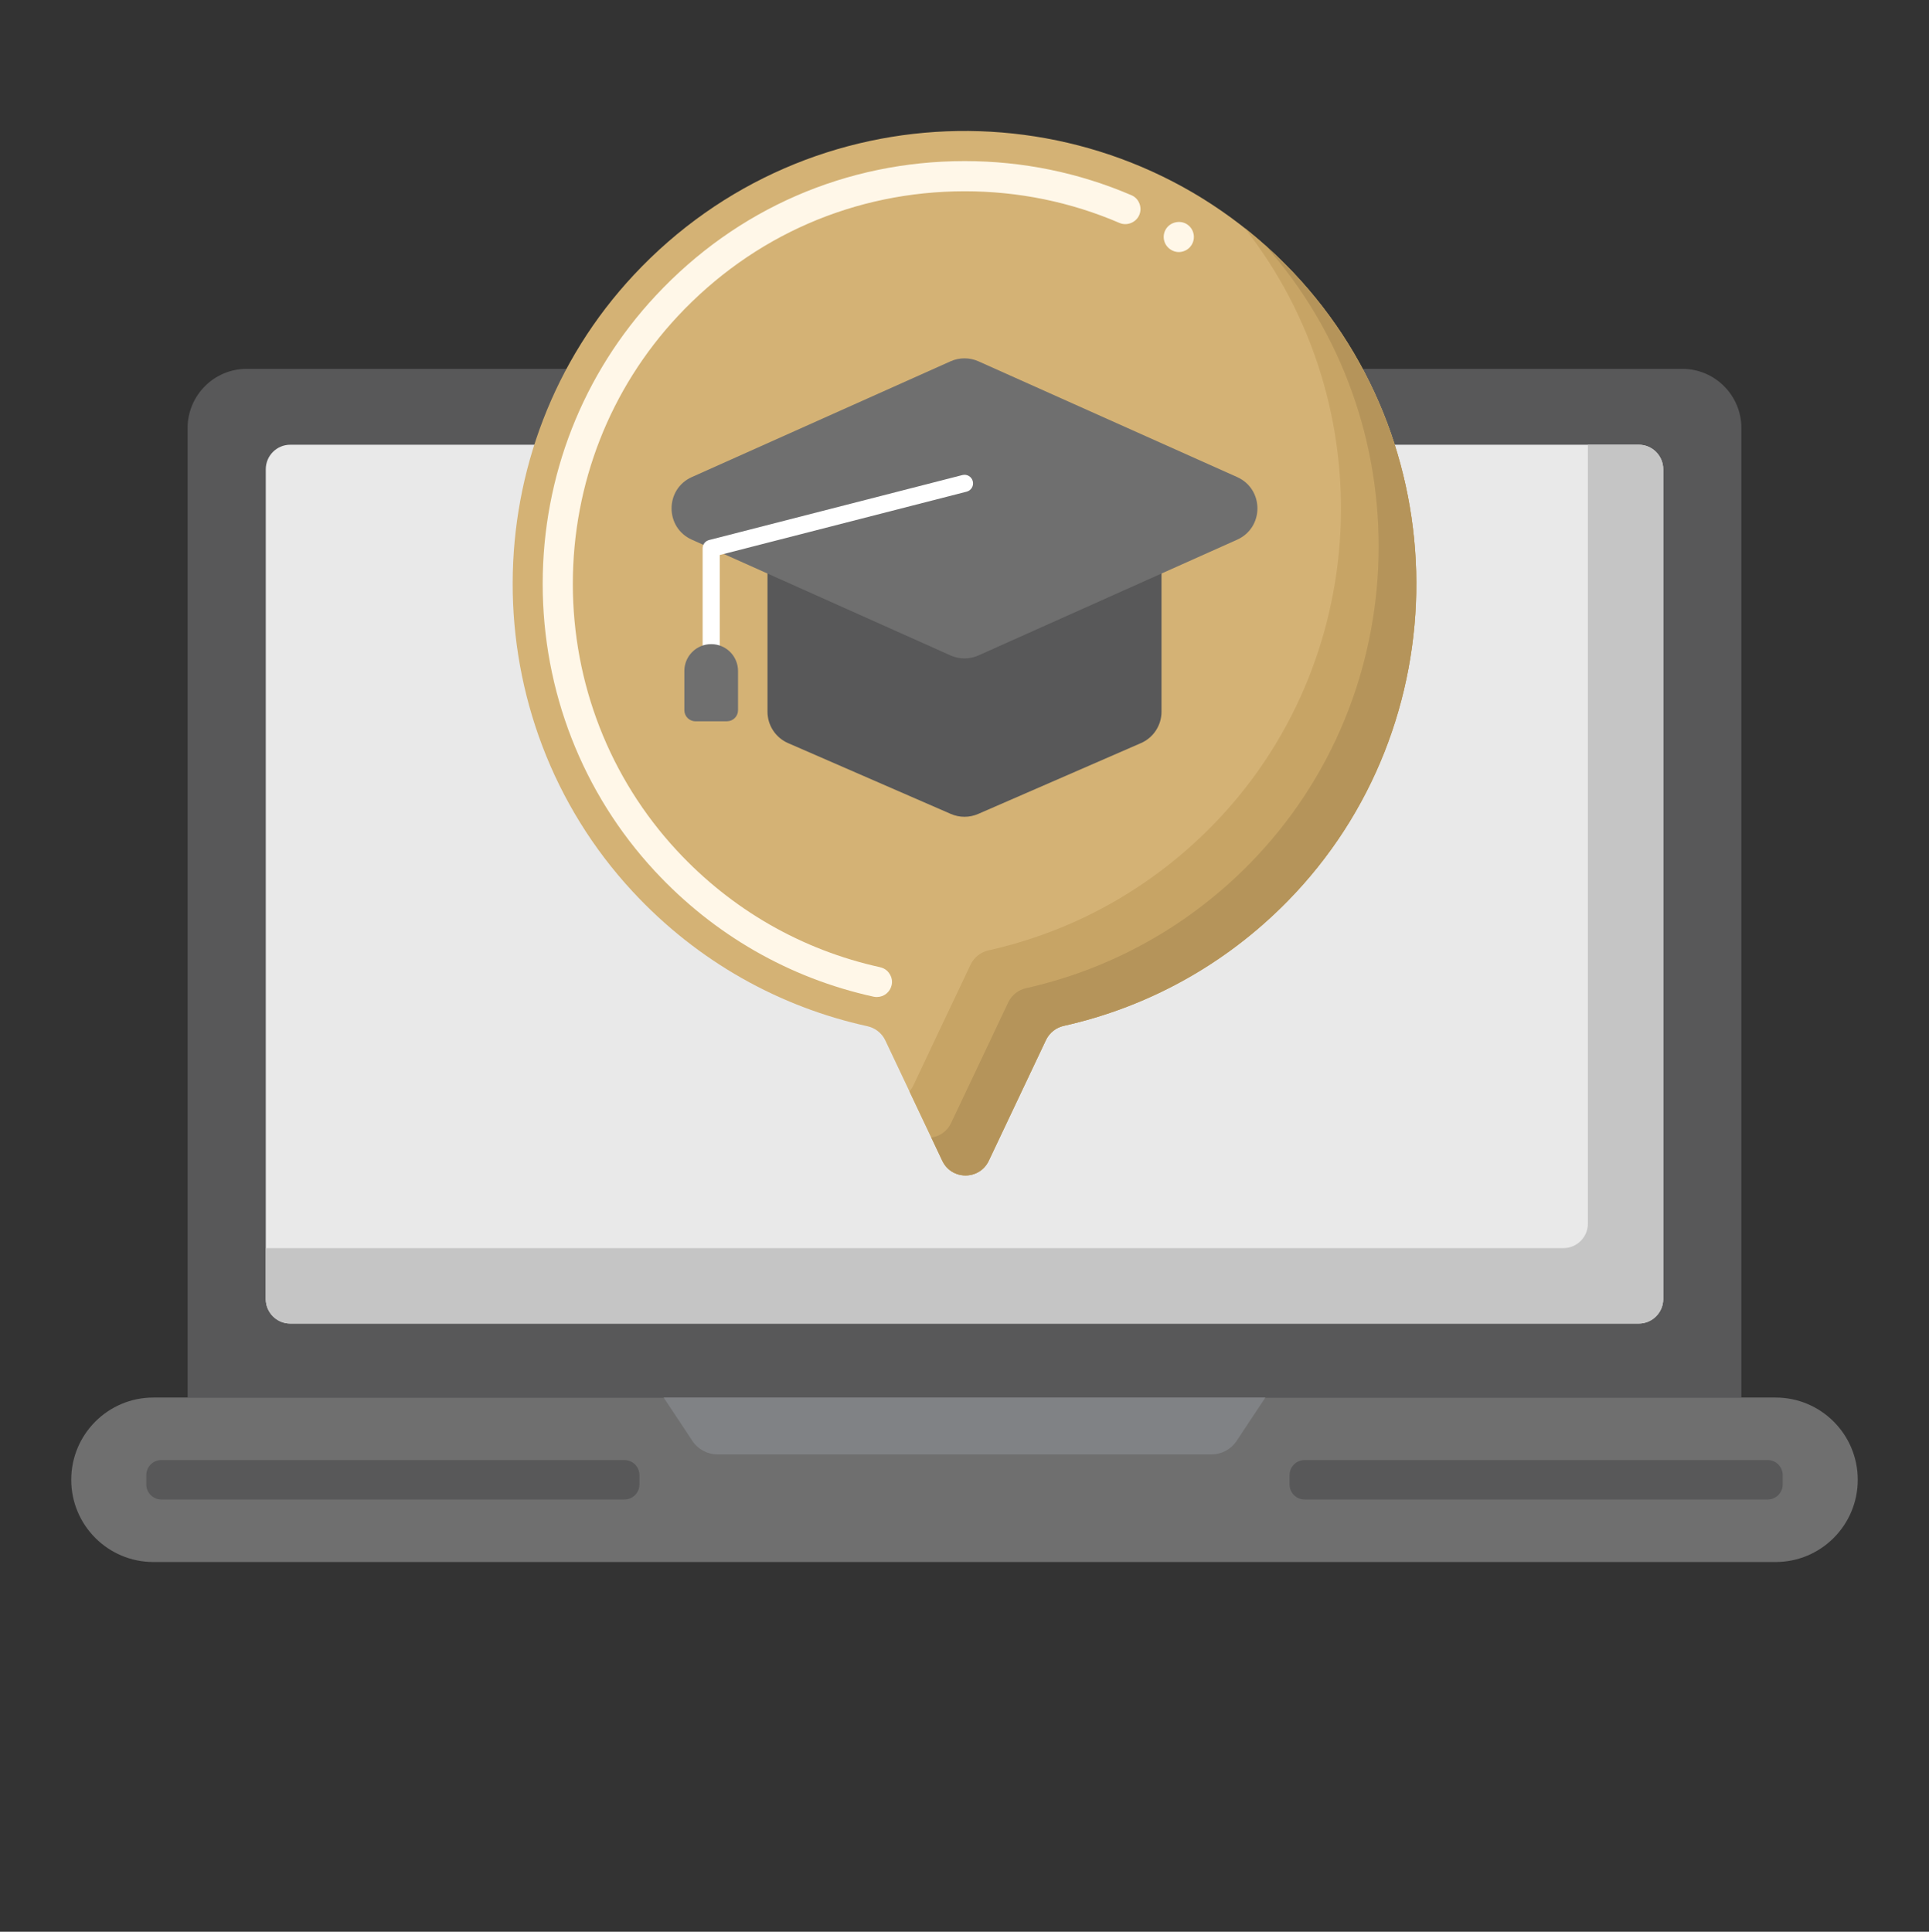<svg width="680" height="681" xmlns="http://www.w3.org/2000/svg" xmlns:xlink="http://www.w3.org/1999/xlink" xml:space="preserve" overflow="hidden"><rect width="100%" height="100%" fill="#333333" stroke="none"/><g transform="translate(-300 21)"><path d="M613.867 492.177 66.133 492.177 66.133 150.758C66.133 139.236 75.473 129.896 86.995 129.896 86.996 129.896 86.997 129.896 86.998 129.896L593.005 129.896C604.527 129.896 613.867 139.236 613.867 150.758Z" fill="#585859" transform="matrix(1 0 0 1.001 300 -21)"/><path d="M577.676 466.124 102.324 466.124C97.555 466.124 93.689 462.258 93.689 457.489L93.689 165.261C93.689 160.492 97.555 156.626 102.324 156.626L577.676 156.626C582.445 156.626 586.311 160.492 586.311 165.261L586.311 457.489C586.311 462.258 582.445 466.124 577.676 466.124Z" fill="#E9E9E9" transform="matrix(1 0 0 1.001 300 -21)"/><path d="M577.676 156.626 559.749 156.626 559.749 430.926C559.749 435.695 555.883 439.562 551.113 439.562L93.689 439.562 93.689 457.489C93.689 462.258 97.555 466.124 102.324 466.124L577.676 466.124C582.445 466.124 586.311 462.258 586.311 457.489L586.311 165.261C586.313 160.493 582.449 156.627 577.681 156.626 577.68 156.626 577.678 156.626 577.676 156.626Z" fill="#C5C5C5" transform="matrix(1 0 0 1.001 300 -21)"/><path d="M625.927 550.107 54.073 550.107C38.077 550.107 25.11 537.139 25.11 521.143 25.11 505.147 38.077 492.179 54.073 492.179L625.924 492.179C641.92 492.179 654.888 505.147 654.888 521.143 654.89 537.139 641.923 550.107 625.927 550.107Z" fill="#6F6F6F" transform="matrix(1 0 0 1.001 300 -21)"/><path d="M427.08 512.207C430.642 512.207 433.968 510.422 435.936 507.453L446.064 492.174 233.936 492.174 244.064 507.453C246.032 510.422 249.358 512.207 252.92 512.207Z" fill="#808285" transform="matrix(1 0 0 1.001 300 -21)"/><path d="M623.116 528.089 459.898 528.089C456.964 528.089 454.585 525.711 454.585 522.777L454.585 519.504C454.585 516.57 456.964 514.192 459.898 514.192L623.116 514.192C626.05 514.192 628.429 516.57 628.429 519.504L628.429 522.777C628.429 525.711 626.05 528.089 623.116 528.089ZM220.105 528.089 56.884 528.089C53.95 528.089 51.571 525.711 51.571 522.777L51.571 519.504C51.571 516.57 53.95 514.192 56.884 514.192L220.102 514.192C223.036 514.192 225.415 516.57 225.415 519.504L225.415 522.777C225.417 525.712 223.037 528.089 220.105 528.089Z" fill="#585859" transform="matrix(1 0 0 1.001 300 -21)"/><path d="M375.047 361.266C403.96 354.795 431.423 340.199 453.783 317.472 514.781 255.473 514.385 154.464 452.928 92.921 389.345 29.253 285.364 30.552 223.43 96.82 166.664 157.561 166.462 252.981 222.982 313.953 246.08 338.871 275.1 354.678 305.713 361.396 308.492 362.007 310.856 363.813 312.075 366.385L332.177 408.789C335.453 415.695 345.281 415.695 348.556 408.789L368.725 366.244C369.952 363.699 372.285 361.862 375.047 361.266Z" fill="#D4B275" transform="matrix(1 0 0 1.001 300 -21)"/><path d="M309.134 351.127C308.736 351.127 308.364 351.1 307.992 351.021 278.293 344.516 251.6 329.186 230.775 306.715 205.328 279.275 191.303 243.363 191.303 205.618 191.303 167.66 205.461 131.588 231.203 104.069 259.702 73.549 298.35 56.735 340.029 56.735L340.056 56.735C360.509 56.735 380.274 60.799 398.839 68.744 400.14 69.302 401.15 70.338 401.657 71.666 402.188 72.994 402.159 74.428 401.601 75.73 400.485 78.359 397.271 79.661 394.642 78.519 377.432 71.137 359.051 67.362 340.056 67.362 301.352 67.389 265.439 83.008 238.956 111.323 215.077 136.847 201.928 170.345 201.928 205.62 201.928 240.68 214.944 274.019 238.558 299.492 257.895 320.368 282.705 334.581 310.277 340.638 310.277 340.638 310.303 340.638 310.303 340.664 311.687 340.954 312.856 341.78 313.597 342.975 314.367 344.168 314.635 345.575 314.317 346.959 313.771 349.386 311.622 351.115 309.134 351.127ZM415.541 88.772C414.558 88.772 413.578 88.48 412.752 87.946 410.264 86.427 409.479 83.179 410.997 80.691 411.008 80.674 411.018 80.658 411.028 80.641 412.54 78.227 415.916 77.427 418.359 78.941 420.85 80.5 421.606 83.783 420.048 86.273 419.076 87.827 417.373 88.77 415.541 88.772Z" fill="#FFF7E8" transform="matrix(1 0 0 1.001 300 -21)"/><path d="M452.928 92.924C448.446 88.435 443.703 84.214 438.725 80.282 487.56 142.29 483.815 233.389 427.221 290.91 404.86 313.637 377.397 328.235 348.484 334.703 345.721 335.3 343.387 337.138 342.16 339.684L321.991 382.229C321.626 383.002 321.157 383.72 320.596 384.365L332.175 408.792C335.45 415.698 345.278 415.698 348.553 408.792L368.722 366.246C369.95 363.7 372.283 361.862 375.047 361.266 403.96 354.795 431.423 340.199 453.783 317.472 514.781 255.473 514.385 154.466 452.928 92.924Z" fill="#C7A465" transform="matrix(1 0 0 1.001 300 -21)"/><path d="M452.928 92.924C450.677 90.67 448.361 88.483 445.982 86.365 501.056 148.333 499.327 244.402 440.502 304.191 418.142 326.918 390.679 341.517 361.765 347.985 359.002 348.581 356.669 350.419 355.441 352.965L335.272 395.51C333.981 398.299 331.345 400.226 328.297 400.61L332.175 408.792C335.45 415.698 345.278 415.698 348.553 408.792L368.722 366.246C369.95 363.7 372.283 361.862 375.047 361.266 403.96 354.795 431.423 340.199 453.783 317.472 514.781 255.473 514.385 154.466 452.928 92.924Z" fill="#B5945A" transform="matrix(1 0 0 1.001 300 -21)"/><path d="M402.188 261.71 344.816 286.655C341.744 287.991 338.256 287.991 335.184 286.655L277.815 261.71C273.405 259.792 270.553 255.442 270.552 250.633L270.552 199.923 409.45 199.923 409.45 250.633C409.451 255.442 406.598 259.793 402.188 261.71Z" fill="#585859" transform="matrix(1 0 0 1.001 300 -21)"/><path d="M335.07 230.825 243.886 190.065C234.353 185.805 234.353 172.274 243.886 168.013L335.07 127.253C338.206 125.85 341.791 125.85 344.927 127.253L436.111 168.013C445.644 172.274 445.644 185.805 436.111 190.065L344.927 230.825C341.791 232.228 338.206 232.228 335.07 230.825Z" fill="#6F6F6F" transform="matrix(1 0 0 1.001 300 -21)"/><path d="M250.708 249.244C249.04 249.244 247.687 247.892 247.687 246.224L247.687 193.115C247.687 191.736 248.622 190.533 249.958 190.19L339.251 167.307C340.862 166.89 342.505 167.858 342.921 169.469 342.922 169.473 342.923 169.478 342.925 169.482 343.34 171.094 342.369 172.738 340.757 173.154 340.754 173.154 340.752 173.155 340.749 173.156L253.725 195.458 253.725 246.224C253.726 247.89 252.377 249.242 250.71 249.244 250.709 249.244 250.708 249.244 250.707 249.244Z" fill="#FFFFFF" transform="matrix(1 0 0 1.001 300 -21)"/><path d="M256.256 254.023 245.153 254.023C242.991 254.023 241.241 252.269 241.241 250.11L241.241 236.313C241.241 231.086 245.478 226.849 250.705 226.849 255.932 226.849 260.169 231.086 260.169 236.313L260.169 250.11C260.171 252.269 258.421 254.021 256.262 254.022 256.26 254.022 256.258 254.022 256.256 254.022Z" fill="#6F6F6F" transform="matrix(1 0 0 1.001 300 -21)"/></g></svg>